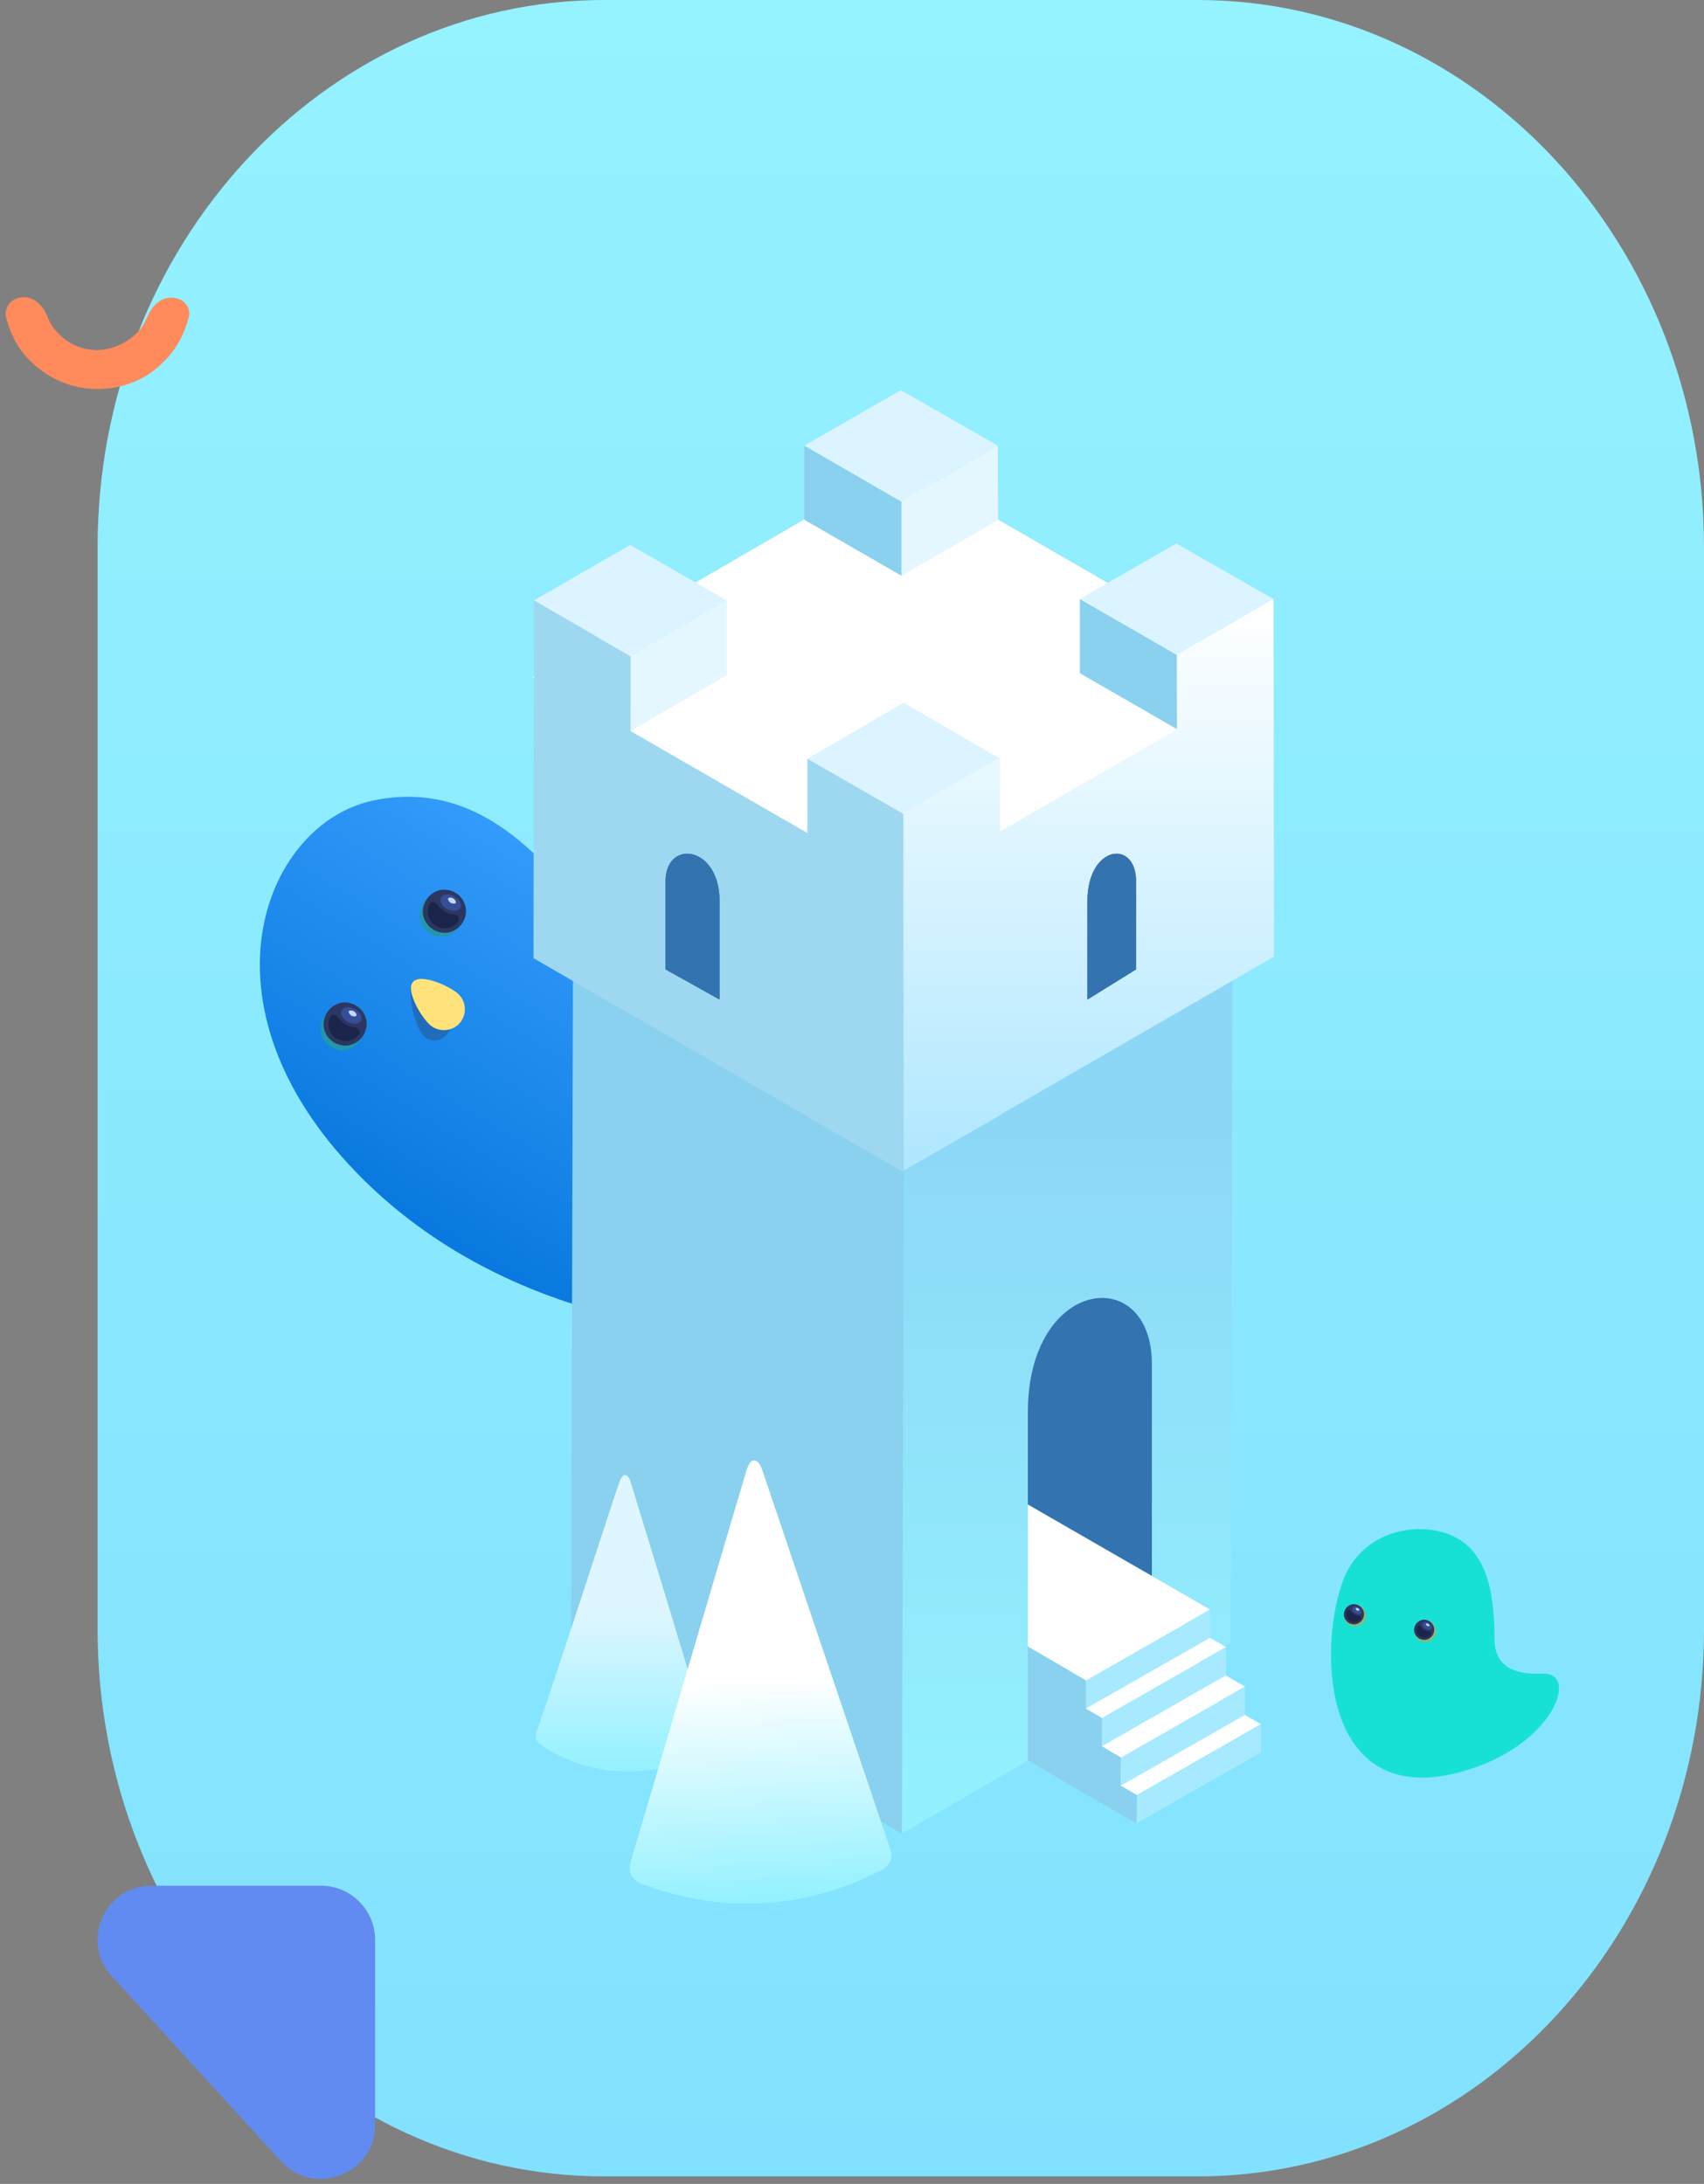 <svg width="227" height="291" viewBox="0 0 227 291" fill="none" xmlns="http://www.w3.org/2000/svg">
<rect x="0" y="0" width="227" height="291" fill="#808080" stroke="none"/>
<path d="M13 72.932C13 32.686 43.191 0 80.442 0H159.558C196.809 0 227 32.686 227 72.932V217.068C227 257.386 196.809 290 159.558 290H80.442C43.191 290 13 257.314 13 217.068V72.932Z" fill="url(#paint0_linear)"/>
<path d="M37.431 287.984C41.898 292.808 49.968 289.712 49.968 283.16V258.466C49.968 254.506 46.726 251.266 42.763 251.266H20.21C13.941 251.266 10.699 258.682 14.878 263.289L37.431 287.984Z" fill="#628BF2"/>
<path d="M3.173 39.598C1.66 39.598 0.507 40.822 0.795 42.262C1.372 44.494 2.452 46.654 4.182 48.237C6.56 50.541 9.658 51.837 12.972 51.837C16.287 51.837 19.457 50.613 21.763 48.237C23.492 46.581 24.573 44.494 25.149 42.262C25.51 40.822 24.285 39.598 22.772 39.67C21.259 39.67 20.178 40.894 19.601 42.262C19.241 43.126 18.737 43.918 18.016 44.566C16.647 45.862 14.846 46.581 12.972 46.654C11.099 46.654 9.226 45.934 7.929 44.566C7.208 43.918 6.704 43.126 6.343 42.262C5.839 40.822 4.614 39.598 3.173 39.598Z" fill="#FF8B5C"/>
<path d="M96.837 131.741C93.273 131.741 86.077 131.946 79.428 123.317C72.78 114.688 63.87 103.663 49.683 106.676C35.495 109.689 25.9 132.905 46.461 155.162C67.023 177.419 96.837 177.488 96.837 177.488V131.741Z" fill="url(#paint1_linear)"/>
<path opacity="0.35" d="M59.758 133.111C60.718 134.344 60.649 136.33 59.69 137.631C58.73 138.932 57.154 139.001 56.263 137.837C55.303 136.604 54.069 132.153 55.029 130.851C55.92 129.55 58.798 131.947 59.758 133.111Z" fill="#2B3760"/>
<path d="M42.757 137.513C43.003 139.045 44.474 140.148 46.008 139.903C47.541 139.658 48.644 138.187 48.399 136.655C48.154 135.124 46.682 134.021 45.149 134.266C43.616 134.45 42.512 135.92 42.757 137.513Z" fill="#2397AA"/>
<path d="M43.119 136.887C43.387 138.428 44.795 139.5 46.405 139.299C47.947 139.031 49.02 137.624 48.819 136.016C48.551 134.474 47.143 133.402 45.533 133.603C43.991 133.871 42.918 135.346 43.119 136.887Z" fill="#2B3760"/>
<path d="M45.533 134.608C45.265 135.077 45.601 135.747 46.338 136.149C47.009 136.551 47.814 136.484 48.082 136.015C48.35 135.546 48.015 134.876 47.277 134.474C46.539 134.072 45.802 134.139 45.533 134.608Z" fill="#364D98"/>
<path d="M46.472 134.742C46.405 134.876 46.539 135.144 46.808 135.345C47.076 135.479 47.344 135.479 47.478 135.345C47.545 135.144 47.411 134.943 47.143 134.742C46.875 134.608 46.539 134.608 46.472 134.742Z" fill="#C3D8F8"/>
<path d="M47.277 136.886C47.679 136.953 48.082 137.288 47.88 137.69C47.545 138.226 47.009 138.628 46.338 138.695C45.131 138.896 43.924 138.025 43.79 136.819C43.722 136.283 43.79 135.814 44.058 135.412C44.259 135.01 44.863 135.278 45.131 135.68C45.332 136.015 45.734 136.35 46.137 136.551C46.472 136.752 46.874 136.886 47.277 136.886Z" fill="#1B244A"/>
<path d="M55.945 122.377C56.191 123.913 57.667 125.02 59.205 124.774C60.742 124.528 61.85 123.053 61.604 121.516C61.358 119.98 59.881 118.873 58.344 119.119C56.806 119.304 55.699 120.779 55.945 122.377Z" fill="#2397AA"/>
<path d="M56.352 121.854C56.621 123.395 58.029 124.467 59.638 124.266C61.181 123.998 62.254 122.591 62.053 120.982C61.785 119.441 60.376 118.369 58.767 118.57C57.224 118.838 56.151 120.312 56.352 121.854Z" fill="#2B3760"/>
<path d="M58.767 119.575C58.499 120.045 58.834 120.715 59.572 121.117C60.242 121.519 61.047 121.452 61.315 120.983C61.584 120.514 61.248 119.844 60.511 119.441C59.773 119.039 59.035 119.106 58.767 119.575Z" fill="#364D98"/>
<path d="M59.705 119.709C59.638 119.843 59.772 120.111 60.04 120.312C60.309 120.446 60.577 120.446 60.711 120.312C60.778 120.111 60.644 119.91 60.376 119.709C60.107 119.575 59.772 119.575 59.705 119.709Z" fill="#C3D8F8"/>
<path d="M60.51 121.854C60.912 121.921 61.314 122.256 61.113 122.658C60.778 123.194 60.241 123.596 59.571 123.663C58.364 123.865 57.156 122.993 57.022 121.787C56.955 121.251 57.022 120.782 57.291 120.38C57.492 119.978 58.095 120.246 58.364 120.648C58.565 120.983 58.967 121.318 59.369 121.519C59.705 121.72 60.107 121.854 60.51 121.854Z" fill="#1B244A"/>
<path d="M60.786 132.221C62.019 133.111 62.293 134.892 61.402 136.125C60.511 137.357 58.729 137.631 57.496 136.741C56.262 135.851 54.069 132.153 54.96 130.92C55.851 129.619 59.552 131.262 60.786 132.221Z" fill="#FFE37A"/>
<path d="M164.211 125.097L163.937 218.92L120.141 244.327L120.415 150.573L164.211 125.097Z" fill="url(#paint2_linear)"/>
<path d="M163.32 219.468L146.802 228.918L139.057 224.467L155.575 215.016L163.32 219.468Z" fill="white"/>
<path d="M120.414 150.573L120.14 244.327L76.07 218.92L76.344 125.097L120.414 150.573Z" fill="#89D1EF"/>
<path d="M136.932 188.15C136.932 200.509 136.932 200.509 136.932 200.509L153.45 209.997C153.45 209.997 153.45 195.341 153.45 181.781C153.45 168.222 136.932 170.211 136.932 188.15Z" fill="#3374B0"/>
<path d="M83.992 197.414C84.129 197.894 92.765 225.904 94.478 232.204C94.684 233.026 94.41 233.711 93.656 233.985C85.294 237.135 78.714 236.587 72.751 232.957C71.518 232.204 71.107 231.793 71.518 230.629C74.054 223.507 82.004 198.784 82.553 197.346C83.238 195.771 83.855 196.935 83.992 197.414Z" fill="url(#paint3_linear)"/>
<path d="M101.517 195.793C101.713 196.42 115.496 237.183 118.583 246.338C118.97 247.512 118.628 248.489 117.546 249.11C113.365 251.347 101.074 256.925 85.564 251.044C83.931 250.42 83.627 249.321 84.097 247.778C87.171 237.469 98.777 198.106 99.448 195.913C100.26 193.393 101.316 195.087 101.517 195.793Z" fill="url(#paint4_linear)"/>
<path d="M161.195 214.469L144.677 223.919L136.932 219.399L136.939 200.481L161.195 214.469Z" fill="white"/>
<path d="M165.855 224.742L149.337 234.193L141.524 229.673L158.042 220.222L165.855 224.742Z" fill="white"/>
<path d="M161.195 214.469V218.236L144.609 227.687L144.677 223.92L161.195 214.469Z" fill="#A7EAFF"/>
<path d="M163.32 219.468V223.235L146.802 232.686V228.919L163.32 219.468Z" fill="#A7EAFF"/>
<path d="M167.98 229.741L151.462 239.192L143.717 234.672L160.166 225.29L167.98 229.741Z" fill="white"/>
<path d="M165.855 224.742V228.508L149.269 237.959L149.338 234.192L165.855 224.742Z" fill="#A7EAFF"/>
<path d="M167.98 229.741V233.507L151.394 242.958L151.462 239.191L167.98 229.741Z" fill="#A7EAFF"/>
<path d="M169.326 90.228L119.992 61.751L70.929 90.228L120.262 118.705L169.326 90.228Z" fill="#CBD1E2"/>
<path d="M169.326 90.228L119.992 61.751L70.929 90.228L120.262 118.705L169.326 90.228Z" fill="white"/>
<path d="M107.152 59.378V69.261L120.106 76.726V66.842L107.152 59.378Z" fill="#89D1EF"/>
<path d="M143.858 79.81L143.858 89.707L156.812 97.171L156.812 87.275L143.858 79.81Z" fill="#89D1EF"/>
<path d="M96.835 80.005V89.942L83.978 97.407V87.453L96.835 80.005Z" fill="#E4F7FF"/>
<path d="M132.921 59.378L132.963 69.288L120.106 76.723V66.825L132.921 59.378Z" fill="#E4F7FF"/>
<path d="M96.837 80.005L83.952 72.609L71.135 80.005L84.021 87.47L96.837 80.005Z" fill="#DBF4FF"/>
<path d="M132.923 59.377L120.005 51.98L107.156 59.377L120.074 66.841L132.923 59.377Z" fill="#DBF4FF"/>
<path d="M169.628 79.81L156.71 72.414L143.862 79.81L156.779 87.275L169.628 79.81Z" fill="#DBF4FF"/>
<path d="M133.262 101.104L120.445 108.501L107.56 101.104L120.377 93.64L133.262 101.104Z" fill="#DBF4FF"/>
<path d="M71.135 80.005L71.067 127.67L76.379 130.747V130.755L80.184 132.952L83.952 135.135V135.127L107.492 148.72L107.492 148.767L120.377 156.163L120.377 156.16L120.381 156.162L120.449 118.428L120.431 118.417L120.445 108.498L107.56 101.102L107.546 110.989L84.002 97.415L84.02 87.47L71.135 80.005Z" fill="#9ED8F0"/>
<path d="M169.65 79.797L169.719 127.462L164.406 130.539V130.548L159.863 133.171L156.833 134.926V134.921L133.295 148.512L133.295 148.56L120.41 155.956L120.409 155.952L120.405 155.955L120.336 118.221L120.355 118.21L120.341 108.292L133.226 100.895L133.24 110.781L156.783 97.209L156.765 87.262L169.65 79.797Z" fill="url(#paint5_linear)"/>
<path d="M144.859 120.082C144.859 130.2 144.859 133.193 144.859 133.193L151.343 129.174C151.343 129.174 151.343 123.075 151.343 117.431C151.343 111.788 144.859 112.616 144.859 120.082Z" fill="#3374B0"/>
<path d="M144.859 120.081C144.859 130.199 144.859 133.192 144.859 133.192L151.343 129.173C151.343 129.173 151.343 123.074 151.343 117.431C151.343 111.788 144.859 112.616 144.859 120.081Z" fill="#3374B0"/>
<path d="M95.862 120.082C95.862 130.2 95.862 133.193 95.862 133.193L88.657 129.174C88.657 129.174 88.657 123.074 88.657 117.431C88.657 111.788 95.862 112.616 95.862 120.082Z" fill="#3374B0"/>
<path d="M95.862 120.082C95.862 130.2 95.862 133.193 95.862 133.193L88.657 129.174C88.657 129.174 88.657 123.074 88.657 117.431C88.657 111.788 95.862 112.616 95.862 120.082Z" fill="#3374B0"/>
<path d="M151.463 239.192L149.269 237.959L149.338 234.193L146.802 232.686V228.919L144.677 227.687V223.92L136.932 219.4V234.535L144.609 239.055L151.394 242.958L151.463 239.192Z" fill="#89D1EF"/>
<path d="M205.466 223.004C202.768 223.132 199.17 222.683 199.106 218.575C199.042 214.402 198.86 208.095 194.62 205.27C190.38 202.446 182.024 203.263 179.069 210.195C175.389 219.422 175.858 242.873 196.737 235.427C207.185 231.701 210.284 222.811 205.466 223.004Z" fill="#17E1D5"/>
<path d="M181.109 215.222C181.281 215.148 181.317 214.847 181.189 214.55C181.061 214.253 180.818 214.072 180.646 214.146C180.474 214.22 180.438 214.521 180.565 214.818C180.693 215.115 180.936 215.296 181.109 215.222Z" fill="#EEF8FA"/>
<path d="M188.411 217.541C188.536 218.325 189.289 218.889 190.073 218.764C190.857 218.638 191.422 217.886 191.297 217.103C191.171 216.319 190.418 215.755 189.634 215.88C188.85 215.974 188.285 216.726 188.411 217.541Z" fill="#C4A547" fill-opacity="0.74"/>
<path d="M188.387 217.371C188.512 218.092 189.171 218.594 189.924 218.5C190.645 218.374 191.147 217.716 191.053 216.964C190.927 216.243 190.269 215.742 189.516 215.836C188.794 215.961 188.293 216.651 188.387 217.371Z" fill="#2B3760"/>
<path d="M189.516 216.306C189.391 216.525 189.547 216.839 189.892 217.027C190.206 217.215 190.582 217.184 190.708 216.964C190.833 216.745 190.677 216.431 190.332 216.243C189.987 216.055 189.642 216.087 189.516 216.306Z" fill="#364D98"/>
<path d="M189.954 216.369C189.923 216.431 189.986 216.557 190.111 216.651C190.237 216.713 190.362 216.713 190.425 216.651C190.456 216.557 190.393 216.463 190.268 216.369C190.142 216.306 189.986 216.306 189.954 216.369Z" fill="#C3D8F8"/>
<path d="M190.331 217.372C190.519 217.403 190.707 217.56 190.613 217.748C190.456 217.999 190.205 218.187 189.892 218.218C189.327 218.312 188.762 217.905 188.7 217.341C188.668 217.09 188.7 216.87 188.825 216.682C188.919 216.494 189.202 216.62 189.327 216.808C189.421 216.964 189.609 217.121 189.797 217.215C189.954 217.309 190.142 217.372 190.331 217.372Z" fill="#1B244A"/>
<path d="M179.055 215.473C179.181 216.256 179.934 216.821 180.718 216.695C181.502 216.57 182.066 215.818 181.941 215.034C181.815 214.251 181.063 213.687 180.279 213.812C179.494 213.906 178.93 214.658 179.055 215.473Z" fill="#C4A547" fill-opacity="0.74"/>
<path d="M179.031 215.301C179.156 216.022 179.815 216.524 180.568 216.43C181.289 216.304 181.791 215.646 181.697 214.894C181.571 214.173 180.913 213.672 180.16 213.766C179.438 213.891 178.937 214.581 179.031 215.301Z" fill="#2B3760"/>
<path d="M180.16 214.236C180.035 214.456 180.191 214.769 180.536 214.957C180.85 215.145 181.226 215.114 181.352 214.894C181.477 214.675 181.321 214.362 180.975 214.174C180.63 213.985 180.285 214.017 180.16 214.236Z" fill="#364D98"/>
<path d="M180.599 214.298C180.568 214.361 180.63 214.486 180.756 214.58C180.881 214.643 181.007 214.643 181.069 214.58C181.101 214.486 181.038 214.392 180.913 214.298C180.787 214.235 180.63 214.235 180.599 214.298Z" fill="#C3D8F8"/>
<path d="M180.976 215.302C181.164 215.333 181.352 215.49 181.258 215.678C181.101 215.929 180.85 216.117 180.537 216.148C179.972 216.242 179.407 215.835 179.345 215.271C179.313 215.02 179.345 214.801 179.47 214.613C179.564 214.425 179.847 214.55 179.972 214.738C180.066 214.895 180.254 215.051 180.442 215.145C180.599 215.239 180.787 215.302 180.976 215.302Z" fill="#1B244A"/>
<defs>
<linearGradient id="paint0_linear" x1="120.011" y1="0.009" x2="120.011" y2="290.045" gradientUnits="userSpaceOnUse">
<stop stop-color="#95F2FF"/>
<stop offset="1" stop-color="#82E1FE"/>
</linearGradient>
<linearGradient id="paint1_linear" x1="82.307" y1="111.168" x2="45.803" y2="170.478" gradientUnits="userSpaceOnUse">
<stop stop-color="#38A0FF"/>
<stop offset="1" stop-color="#0071D8"/>
</linearGradient>
<linearGradient id="paint2_linear" x1="129.367" y1="240.107" x2="129.367" y2="150.112" gradientUnits="userSpaceOnUse">
<stop stop-color="#93F1FF"/>
<stop offset="1" stop-color="#8DD7F6"/>
</linearGradient>
<linearGradient id="paint3_linear" x1="82.954" y1="196.549" x2="82.954" y2="236.24" gradientUnits="userSpaceOnUse">
<stop stop-color="#DEF6FF"/>
<stop offset="0.455" stop-color="#DEF6FF"/>
<stop offset="1" stop-color="#93F1FF"/>
</linearGradient>
<linearGradient id="paint4_linear" x1="98.249" y1="195.263" x2="101.63" y2="253.594" gradientUnits="userSpaceOnUse">
<stop stop-color="white"/>
<stop offset="0.49" stop-color="white"/>
<stop offset="1" stop-color="#93F1FF"/>
</linearGradient>
<linearGradient id="paint5_linear" x1="145.027" y1="80.515" x2="145.027" y2="155.956" gradientUnits="userSpaceOnUse">
<stop stop-color="white"/>
<stop offset="1" stop-color="#AFE7FF"/>
</linearGradient>
</defs>
</svg>
